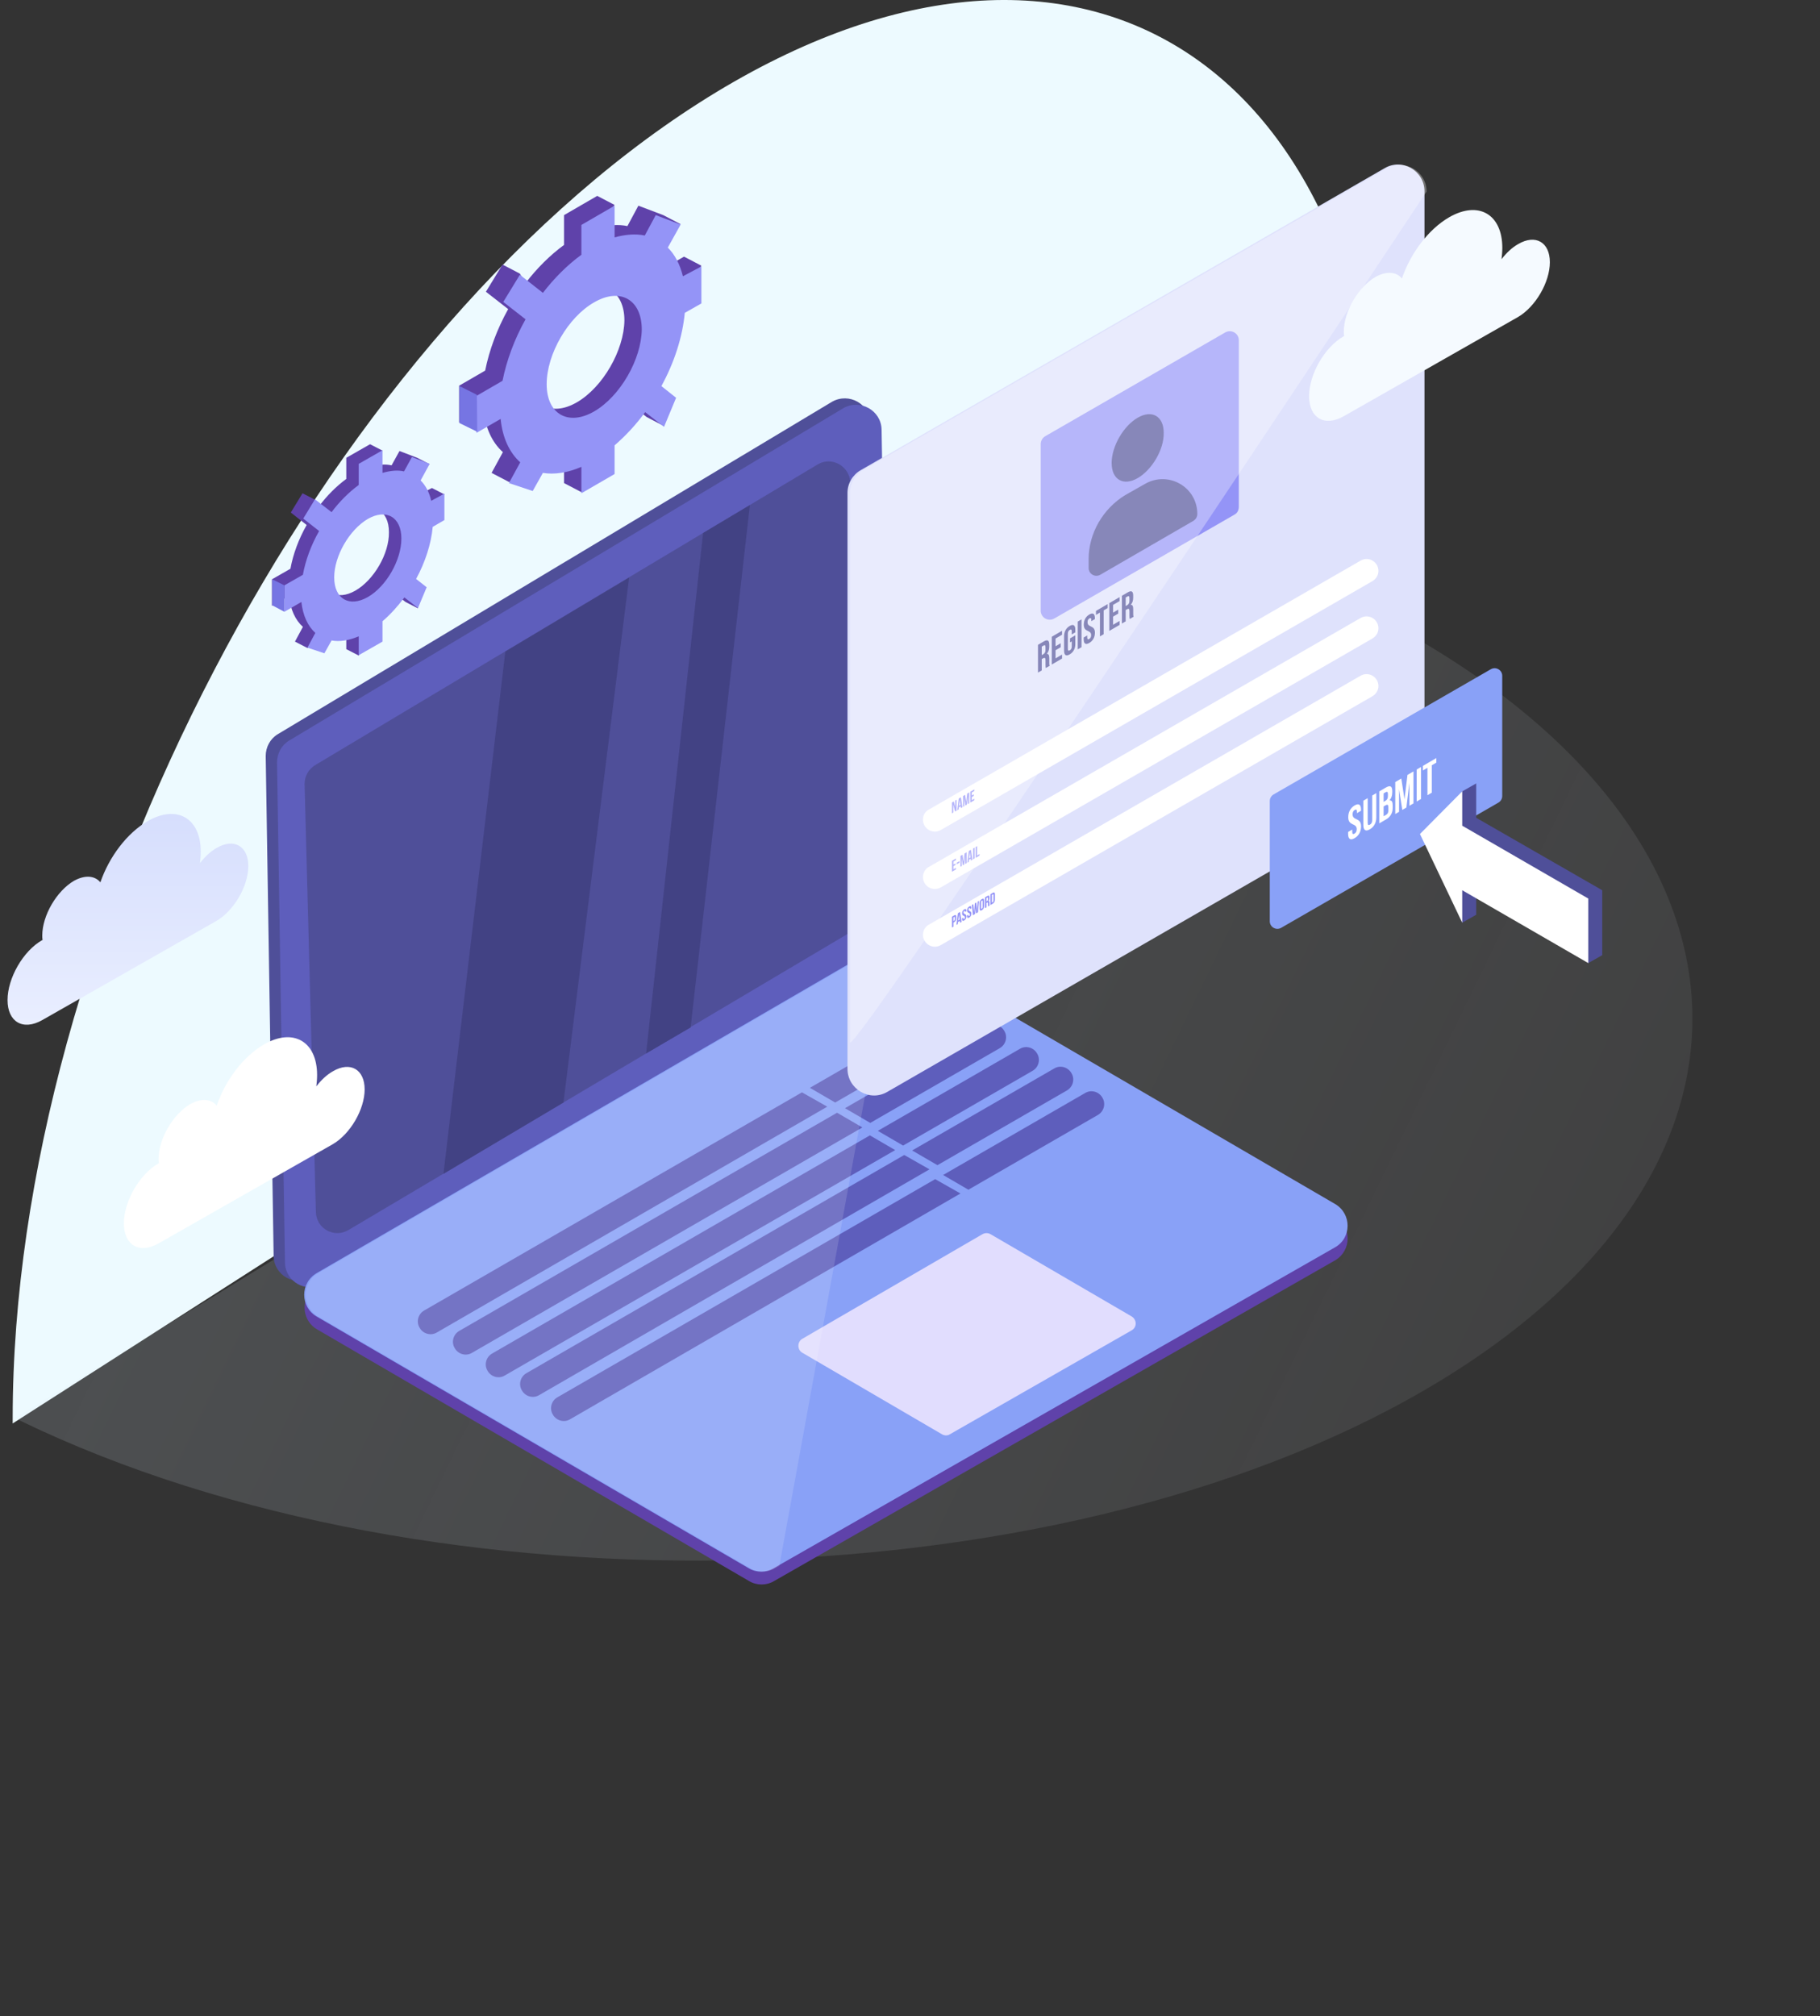 <?xml version="1.0" encoding="UTF-8"?> <svg xmlns="http://www.w3.org/2000/svg" width="622" height="689" viewBox="0 0 622 689" fill="none"><rect x="0" y="0" width="622" height="689" fill="#333333" stroke="none"/> <path d="M238.882 35.173C109.881 117.571 4.335 319.783 4.335 484.579C4.335 485.15 4.335 485.864 4.335 486.435L473.429 185.975C473.429 185.546 473.429 185.261 473.429 184.832C473.558 20.179 368.012 -47.225 238.882 35.173Z" fill="#EDFAFF"></path> <path opacity="0.15" d="M492.935 471.406C367.781 548.13 148.95 554.413 6.604 485.347C6.11 485.108 5.493 484.809 5 484.569L460.823 205.922C461.193 206.101 461.44 206.221 461.81 206.4C604.087 275.295 618.142 394.571 492.935 471.406Z" fill="url(#paint0_linear)"></path> <path d="M297.421 144.621L300.258 317.313C300.258 320.409 298.711 323.246 296.002 324.794L106.415 436.483C100.74 439.836 93.647 435.838 93.518 429.26L90.809 258.374C90.809 255.278 92.357 252.441 94.936 250.893L284.395 137.27C290.198 134.046 297.292 138.044 297.421 144.621Z" fill="#4F4F99"></path> <path d="M301.29 146.813L304.127 319.505C304.127 322.601 302.58 325.438 299.871 326.986L110.284 438.675C104.609 442.028 97.516 438.03 97.387 431.452L94.678 260.566C94.678 257.47 96.226 254.633 98.806 253.085L288.264 139.462C293.939 136.238 301.161 140.236 301.29 146.813Z" fill="#5E5EBC"></path> <path d="M290.585 164.998L292.907 312.927C292.907 315.507 291.617 318.086 289.296 319.376L119.054 420.36C114.153 423.198 108.091 419.844 107.963 414.17L104.093 267.917C104.093 265.337 105.383 262.887 107.705 261.468L279.494 158.678C284.266 155.841 290.456 159.323 290.585 164.998Z" fill="#4F4F99"></path> <path d="M456.313 415.847L307.094 328.792C304.385 327.244 301.161 327.244 298.453 328.792L108.349 439.449C102.675 442.802 102.675 450.927 108.349 454.28L256.021 540.304C258.601 541.852 261.954 541.852 264.533 540.304L456.313 430.679C461.988 427.325 461.988 419.071 456.313 415.847Z" fill="#5F42AA"></path> <path d="M456.313 411.462L307.094 324.536C304.385 322.988 301.161 322.988 298.453 324.536L108.22 435.064C102.546 438.417 102.546 446.542 108.22 449.896L255.892 535.919C258.472 537.467 261.825 537.467 264.404 535.919L456.184 426.294C461.988 423.07 461.988 414.815 456.313 411.462Z" fill="#89A1F7"></path> <path d="M386.798 449.895L338.563 421.779C337.66 421.264 336.628 421.264 335.725 421.779L274.206 457.504C272.401 458.536 272.401 461.245 274.206 462.276L321.925 490.134C322.828 490.65 323.86 490.65 324.634 490.134L386.669 454.667C388.603 453.635 388.603 451.056 386.798 449.895Z" fill="#E1DDFE"></path> <path d="M330.953 406.561L375.19 381.025C377.254 379.864 378.028 377.156 376.738 375.092C375.577 373.029 372.869 372.255 370.805 373.545L322.312 401.531" fill="#5E5EBC"></path> <path d="M319.604 402.95L190.504 477.495C188.44 478.656 187.667 481.365 188.956 483.428C190.117 485.492 192.825 486.265 194.889 484.976L328.245 407.851" fill="#5E5EBC"></path> <path d="M320.378 398.178L364.615 372.642C366.678 371.481 367.452 368.773 366.162 366.709C365.002 364.646 362.293 363.872 360.23 365.162L311.737 393.148" fill="#5E5EBC"></path> <path d="M309.028 394.697L179.928 469.243C177.865 470.403 177.091 473.112 178.381 475.175C179.541 477.239 182.25 478.013 184.313 476.723L317.669 399.598" fill="#5E5EBC"></path> <path d="M308.641 391.472L352.878 365.936C354.942 364.775 355.716 362.067 354.426 360.003C353.265 357.94 350.557 357.166 348.493 358.456L300 386.442" fill="#5E5EBC"></path> <path d="M297.292 387.989L168.192 462.534C166.128 463.695 165.355 466.404 166.644 468.467C167.805 470.531 170.513 471.305 172.577 470.015L305.933 393.019" fill="#5E5EBC"></path> <path d="M297.421 383.734L341.658 358.198C343.721 357.037 344.495 354.329 343.206 352.265C342.045 350.202 339.336 349.428 337.273 350.717L288.78 378.704" fill="#5E5EBC"></path> <path d="M286.072 380.252L156.972 454.797C154.908 455.958 154.134 458.666 155.424 460.73C156.585 462.793 159.293 463.567 161.357 462.277L294.713 385.282" fill="#5E5EBC"></path> <path d="M285.427 376.769L329.664 351.233C331.727 350.072 332.501 347.364 331.211 345.3C330.051 343.237 327.342 342.463 325.279 343.753L276.786 371.739" fill="#5E5EBC"></path> <path d="M274.077 373.286L144.977 447.831C142.914 448.992 142.14 451.7 143.43 453.764C144.59 455.828 147.299 456.601 149.362 455.312L282.718 378.187" fill="#5E5EBC"></path> <path opacity="0.14" d="M298.968 324.535L108.736 435.064C103.062 438.417 103.062 446.542 108.736 449.895L256.408 535.919C258.987 537.466 262.341 537.466 264.92 535.919L266.339 535.145L304.901 323.504C302.838 323.117 300.774 323.375 298.968 324.535Z" fill="white"></path> <path d="M172.706 222.648L151.555 401.144L192.567 376.769L215.008 197.37L172.706 222.648Z" fill="#424284"></path> <path d="M240.287 182.151L220.812 360.002L236.031 351.103L256.279 172.607" fill="#424284"></path> <path d="M113.786 366.084C111.723 367.245 109.788 369.051 108.112 371.243C108.241 369.954 108.37 368.664 108.37 367.374C108.37 355.896 100.244 351.124 90.185 356.927C83.091 361.055 77.03 369.18 74.063 377.821C72.129 375.499 68.775 375.241 65.035 377.305C59.103 380.787 54.202 389.17 54.202 396.006C54.202 396.522 54.202 397.037 54.331 397.553H54.202C47.624 401.294 42.336 410.579 42.336 418.06C42.336 425.54 47.624 428.635 54.202 424.895L113.786 390.976C119.719 387.494 124.62 379.11 124.62 372.275C124.62 365.44 119.719 362.602 113.786 366.084Z" fill="white"></path> <path d="M74.029 289.781C71.966 290.941 70.031 292.747 68.355 294.94C68.484 293.65 68.613 292.36 68.613 291.07C68.613 279.592 60.487 274.82 50.428 280.624C43.334 284.751 37.273 292.876 34.306 301.517C32.372 299.196 29.018 298.938 25.278 301.001C19.346 304.483 14.445 312.867 14.445 319.702C14.445 320.218 14.445 320.734 14.574 321.25H14.445C7.867 324.99 2.579 334.276 2.579 341.756C2.579 349.236 7.867 352.332 14.445 348.591L74.029 314.672C79.962 311.19 84.863 302.807 84.863 295.971C84.863 289.136 79.962 286.299 74.029 289.781Z" fill="url(#paint1_linear)"></path> <path d="M143.108 169.084C142.463 166.118 141.174 163.796 139.497 162.119L146.848 158.637L142.592 156.445L136.531 154.123L133.822 159.024C131.63 158.508 129.179 158.766 126.471 159.54L130.727 153.994L126.471 151.802L118.346 156.445V163.667C114.993 166.118 111.768 169.342 109.06 172.953L107.641 170.76L103.385 168.568L99.387 175.145L104.804 179.402C102.095 184.173 100.161 189.332 99.258 194.362L92.939 197.973V207.001L98.742 203.648C99.258 208.291 100.935 211.902 103.514 214.224L100.806 219.254L105.062 221.446L106.609 221.188L109.06 216.803C111.768 217.319 114.993 216.803 118.346 215.384V221.833L122.602 224.025L126.471 217.19V210.226C129.179 207.904 131.63 205.196 133.951 202.1L138.594 205.712L142.85 207.904L141.561 198.747L137.949 195.91C141.045 190.235 143.108 183.916 143.624 178.112L147.622 175.79L151.878 168.955L147.622 166.762L143.108 169.084ZM121.441 201.842C115.122 205.454 109.963 202.487 109.963 195.136C109.963 187.785 115.122 178.886 121.441 175.145C127.761 171.534 132.92 174.501 132.92 181.852C133.048 189.203 127.761 198.231 121.441 201.842Z" fill="#5F42AA"></path> <path d="M147.364 171.147C146.719 168.181 145.43 165.859 143.753 164.182L146.848 158.508L140.787 156.186L138.078 161.087C135.886 160.571 133.435 160.829 130.727 161.603V153.865L122.602 158.508V165.73C119.249 168.181 116.024 171.405 113.316 175.016L107.641 170.631L103.643 177.208L109.06 181.465C106.351 186.236 104.417 191.395 103.514 196.425L97.195 200.036V209.064L102.998 205.711C103.514 210.354 105.191 213.965 107.77 216.287L105.062 221.317L110.865 223.251L113.316 218.866C116.024 219.382 119.249 218.866 122.602 217.447V223.896L130.727 219.253V212.289C133.435 209.967 135.886 207.259 138.207 204.163L142.85 207.775L145.817 200.681L142.205 197.844C145.301 192.169 147.364 185.85 147.88 180.046L151.878 177.724V168.696L147.364 171.147ZM125.697 204.034C119.378 207.646 114.219 204.679 114.219 197.328C114.219 189.977 119.378 181.078 125.697 177.337C132.017 173.726 137.176 176.693 137.176 184.044C137.176 191.395 132.017 200.423 125.697 204.034Z" fill="#9494F7"></path> <path d="M93.068 197.974L97.195 200.037V209.065L93.068 206.873V197.974Z" fill="#7675E3"></path> <path d="M227.455 91.313C226.423 87.186 224.747 83.962 222.296 81.511L232.614 76.61L226.681 73.515L218.169 70.291L214.429 77.255C211.334 76.61 207.852 76.868 204.111 77.9L210.044 70.033L204.111 66.938L192.762 73.515V83.704C187.99 87.186 183.476 91.7 179.607 96.73L177.672 93.505L171.74 90.41L166.065 99.696L173.674 105.629C169.934 112.335 167.226 119.558 165.807 126.651L156.908 131.81V144.449L165.162 139.677C165.807 146.255 168.257 151.285 171.869 154.509L168 161.602L173.932 164.697L176.125 164.311L179.607 158.12C183.476 158.765 187.99 158.12 192.762 156.056V165.084L198.695 168.18L204.111 158.636V148.834C207.852 145.61 211.463 141.741 214.558 137.485L221.007 142.514L226.939 145.61L225.134 132.713L220.104 128.715C224.489 120.718 227.326 111.948 228.1 103.694L233.775 100.47L239.707 90.797L233.775 87.702L227.455 91.313ZM197.147 137.485C188.248 142.643 180.897 138.387 180.897 128.199C180.897 117.881 188.248 105.242 197.147 100.212C206.046 95.053 213.397 99.309 213.397 109.498C213.268 119.687 206.046 132.326 197.147 137.485Z" fill="#5F42AA"></path> <path d="M233.388 94.408C232.356 90.281 230.679 87.056 228.229 84.606L232.614 76.739L224.102 73.514L220.362 80.479C217.266 79.834 213.784 80.092 210.044 81.124V70.29L198.695 76.868V87.056C193.923 90.538 189.409 95.052 185.54 100.082L177.672 93.892L171.998 103.178L179.607 109.11C175.867 115.817 173.158 123.039 171.74 130.133L162.841 135.291V147.931L171.095 143.159C171.74 149.736 174.19 154.766 177.801 157.99L173.932 165.084L182.057 167.792L185.54 161.601C189.409 162.246 193.923 161.601 198.695 159.538V168.566L210.044 161.988V152.187C213.784 148.962 217.395 145.093 220.491 140.837L226.939 145.867L231.066 135.936L226.036 131.938C230.421 123.942 233.259 115.172 234.033 106.918L239.707 103.694V91.054L233.388 94.408ZM203.08 140.579C194.181 145.738 186.829 141.482 186.829 131.293C186.829 120.976 194.181 108.336 203.08 103.307C211.979 98.148 219.33 102.404 219.33 112.593C219.201 122.781 211.979 135.42 203.08 140.579Z" fill="#9494F7"></path> <path d="M157.037 131.939L162.97 134.906L163.099 147.545L157.037 144.579V131.939Z" fill="#7675E3"></path> <path fill-rule="evenodd" clip-rule="evenodd" d="M289.634 168.415V365.225C289.634 372.189 297.244 376.703 303.305 373.092L482.317 269.915C485.154 268.239 486.831 265.272 486.831 262.048V65.367C486.831 58.403 479.222 53.889 473.16 57.5L294.148 160.677C291.44 162.225 289.634 165.191 289.634 168.415Z" fill="#DFE2FC"></path> <path fill-rule="evenodd" clip-rule="evenodd" d="M355.668 151.778V208.654C355.668 211.104 358.247 212.523 360.311 211.362L421.83 175.895C422.862 175.379 423.377 174.348 423.377 173.187V116.311C423.377 113.86 420.798 112.442 418.734 113.602L357.215 149.069C356.313 149.585 355.668 150.617 355.668 151.778Z" fill="#9494F7"></path> <path fill-rule="evenodd" clip-rule="evenodd" d="M315.429 280.105C315.429 283.2 318.782 285.264 321.619 283.587L469.033 198.595C470.323 197.821 471.097 196.532 471.097 195.113C471.097 192.018 467.743 189.954 464.906 191.631L317.492 276.623C316.203 277.268 315.429 278.557 315.429 280.105Z" fill="white"></path> <path fill-rule="evenodd" clip-rule="evenodd" d="M315.429 299.707C315.429 302.803 318.782 304.866 321.619 303.19L469.033 218.198C470.323 217.424 471.097 216.134 471.097 214.716C471.097 211.62 467.743 209.557 464.906 211.233L317.492 296.225C316.203 296.87 315.429 298.289 315.429 299.707Z" fill="white"></path> <path fill-rule="evenodd" clip-rule="evenodd" d="M315.429 319.44C315.429 322.535 318.782 324.599 321.619 322.922L469.033 237.93C470.323 237.156 471.097 235.867 471.097 234.448C471.097 231.353 467.743 229.289 464.906 230.966L317.492 315.958C316.203 316.603 315.429 318.021 315.429 319.44Z" fill="white"></path> <path d="M388.813 163.385C383.912 166.223 379.914 163.901 379.914 158.227C379.914 152.552 383.912 145.587 388.813 142.75C393.714 139.913 397.712 142.234 397.712 147.909C397.841 153.584 393.714 160.548 388.813 163.385Z" fill="#4F4F99"></path> <path fill-rule="evenodd" clip-rule="evenodd" d="M372.047 191.115V194.081C372.047 196.145 374.239 197.434 376.045 196.402L407.901 177.96C408.675 177.444 409.191 176.67 409.191 175.638C409.191 166.481 399.389 160.806 391.393 165.32L384.557 169.19C376.948 173.833 372.047 182.216 372.047 191.115Z" fill="#4F4F99"></path> <path d="M358.744 227.511C358.615 227.234 358.603 226.901 358.603 226.44V224.975C358.603 223.985 358.393 223.389 357.748 223.454C358.322 222.806 358.592 222.011 358.592 221.034V220.288C358.592 218.823 358.018 218.44 356.683 219.22L354.739 220.356V229.852L356.027 229.099V225.233L356.472 224.973C357.057 224.631 357.315 224.806 357.315 225.687V227.18C357.315 227.953 357.362 228.075 357.432 228.278L358.744 227.511ZM356.648 220.597C357.104 220.33 357.303 220.512 357.303 221.191V222.127C357.303 222.886 357.011 223.302 356.531 223.582L356.027 223.876V220.96L356.648 220.597ZM360.739 218.206L362.964 216.905V215.549L359.451 217.602V227.098L362.964 225.045V223.688L360.739 224.989V222.208L362.507 221.174V219.817L360.739 220.851V218.206ZM365.695 219.515L366.28 219.172V220.922C366.28 221.6 366.022 221.995 365.613 222.235C365.203 222.474 364.945 222.381 364.945 221.703V216.575C364.945 215.897 365.203 215.488 365.613 215.249C366.022 215.009 366.28 215.116 366.28 215.794V216.812L367.498 216.1V215.178C367.498 213.658 366.842 213.173 365.577 213.913C364.313 214.652 363.657 215.903 363.657 217.423V222.361C363.657 223.88 364.313 224.365 365.577 223.625C366.842 222.886 367.498 221.635 367.498 220.115V217.104L365.695 218.158V219.515ZM368.325 221.911L369.614 221.158V211.662L368.325 212.415V221.911ZM370.392 213.486C370.392 216.199 372.909 215.094 372.909 217.047C372.909 217.726 372.652 218.12 372.242 218.36C371.832 218.6 371.574 218.506 371.574 217.828V217.149L370.356 217.861V218.445C370.356 219.964 371.012 220.449 372.277 219.71C373.542 218.97 374.198 217.719 374.198 216.199C374.198 213.486 371.68 214.592 371.68 212.638C371.68 211.96 371.914 211.565 372.324 211.326C372.734 211.086 372.968 211.207 372.968 211.885V212.279L374.186 211.567V211.268C374.186 209.749 373.542 209.257 372.289 209.99C371.036 210.722 370.392 211.967 370.392 213.486ZM374.561 210.127L375.908 209.34V217.479L377.196 216.726V208.587L378.543 207.799V206.443L374.561 208.77V210.127ZM380.398 206.715L382.623 205.414V204.058L379.11 206.111V215.607L382.623 213.554V212.197L380.398 213.498V210.717L382.167 209.683V208.326L380.398 209.36V206.715ZM387.427 210.746C387.298 210.468 387.286 210.136 387.286 209.675V208.21C387.286 207.22 387.076 206.624 386.431 206.688C387.005 206.041 387.275 205.246 387.275 204.269V203.523C387.275 202.058 386.701 201.674 385.366 202.455L383.422 203.591V213.087L384.71 212.334V208.468L385.155 208.208C385.74 207.865 385.998 208.04 385.998 208.922V210.414C385.998 211.188 386.045 211.309 386.115 211.513L387.427 210.746ZM385.331 203.832C385.787 203.565 385.986 203.747 385.986 204.425V205.361C385.986 206.121 385.694 206.536 385.213 206.817L384.71 207.111V204.195L385.331 203.832Z" fill="#4F4F99"></path> <path d="M326.411 277.314L326.927 277.013V273.315L326.48 273.576V275.79L325.964 273.877L325.335 274.245V277.943L325.787 277.679V275.001L326.411 277.314ZM328.399 272.455L327.664 272.884L327.154 276.88L327.614 276.611L327.701 275.889L328.316 275.53L328.403 276.15L328.909 275.854L328.399 272.455ZM328.006 273.339L328.248 275.068L327.765 275.35L328.006 273.339ZM329.836 271.615L329.138 272.022V275.72L329.576 275.464V272.849L329.95 275.246L330.424 274.968L330.771 272.114V274.766L331.245 274.489V270.791L330.547 271.199L330.205 274.024L329.836 271.615ZM332.112 270.813L332.978 270.306V269.778L331.61 270.578V274.275L332.978 273.476V272.947L332.112 273.454V272.371L332.8 271.968V271.44L332.112 271.843V270.813Z" fill="#9494F7"></path> <path d="M325.841 294.421L326.708 293.915V293.386L325.34 294.186V297.884L326.708 297.084V296.556L325.841 297.062V295.979L326.53 295.577V295.049L325.841 295.451V294.421ZM326.996 295.331L327.908 294.798V294.27L326.996 294.803V295.331ZM328.941 292.081L328.243 292.489V296.187L328.681 295.931V293.316L329.055 295.712L329.529 295.435L329.876 292.581V295.232L330.35 294.955V291.258L329.652 291.665L329.31 294.491L328.941 292.081ZM331.828 290.394L331.093 290.823L330.583 294.819L331.043 294.55L331.13 293.828L331.745 293.469L331.832 294.089L332.338 293.793L331.828 290.394ZM331.435 291.278L331.677 293.007L331.194 293.289L331.435 291.278ZM332.572 293.656L333.074 293.363V289.666L332.572 289.959V293.656ZM333.44 293.149L334.767 292.373V291.845L333.942 292.327V289.158L333.44 289.451V293.149Z" fill="#9494F7"></path> <path d="M326.078 312.83L325.34 313.262V316.96L325.841 316.667V315.277L326.078 315.139C326.58 314.846 326.826 314.379 326.826 313.788V313.307C326.826 312.715 326.58 312.537 326.078 312.83ZM326.078 313.359C326.238 313.265 326.325 313.299 326.325 313.563V314.118C326.325 314.382 326.238 314.517 326.078 314.611L325.841 314.749V313.497L326.078 313.359ZM328.114 311.641L327.379 312.07L326.869 316.066L327.329 315.797L327.416 315.075L328.031 314.716L328.118 315.336L328.624 315.04L328.114 311.641ZM327.721 312.525L327.963 314.254L327.48 314.536L327.721 312.525ZM328.794 312.131C328.794 313.187 329.774 312.757 329.774 313.517C329.774 313.781 329.674 313.935 329.515 314.028C329.355 314.122 329.255 314.085 329.255 313.821V313.557L328.78 313.834V314.061C328.78 314.653 329.036 314.842 329.528 314.554C330.021 314.266 330.276 313.779 330.276 313.187C330.276 312.131 329.296 312.561 329.296 311.8C329.296 311.536 329.387 311.383 329.546 311.289C329.706 311.196 329.797 311.243 329.797 311.507V311.66L330.272 311.383V311.267C330.272 310.675 330.021 310.484 329.533 310.769C329.045 311.054 328.794 311.539 328.794 312.131ZM330.5 311.134C330.5 312.19 331.48 311.76 331.48 312.52C331.48 312.784 331.38 312.938 331.22 313.031C331.061 313.125 330.96 313.088 330.96 312.824V312.56L330.486 312.837V313.064C330.486 313.656 330.741 313.845 331.234 313.557C331.726 313.269 331.982 312.782 331.982 312.19C331.982 311.134 331.001 311.564 331.001 310.803C331.001 310.539 331.092 310.386 331.252 310.292C331.412 310.199 331.503 310.246 331.503 310.51V310.663L331.977 310.386V310.27C331.977 309.678 331.726 309.487 331.238 309.772C330.75 310.057 330.5 310.542 330.5 311.134ZM333.564 312.153L334.23 311.763L334.586 307.858L334.148 308.114L333.888 311.203L333.637 308.412L333.154 308.695L332.912 311.752L332.643 308.993L332.155 309.279L332.511 312.768L333.199 312.366L333.382 310.289L333.564 312.153ZM335.299 308.291C335.299 308.027 335.4 307.868 335.559 307.775C335.719 307.682 335.819 307.723 335.819 307.987V309.984C335.819 310.248 335.719 310.407 335.559 310.501C335.4 310.594 335.299 310.552 335.299 310.288V308.291ZM334.798 310.544C334.798 311.136 335.067 311.317 335.559 311.029C336.052 310.741 336.321 310.246 336.321 309.654V307.731C336.321 307.14 336.052 306.959 335.559 307.247C335.067 307.535 334.798 308.03 334.798 308.621V310.544ZM338.206 309.439C338.156 309.331 338.152 309.202 338.152 309.022V308.452C338.152 308.066 338.069 307.834 337.819 307.859C338.042 307.607 338.147 307.298 338.147 306.917V306.627C338.147 306.056 337.924 305.907 337.404 306.211L336.647 306.653V310.351L337.148 310.058V308.552L337.322 308.451C337.55 308.318 337.65 308.386 337.65 308.729V309.31C337.65 309.611 337.668 309.659 337.696 309.738L338.206 309.439ZM337.39 306.747C337.568 306.643 337.645 306.714 337.645 306.978V307.343C337.645 307.638 337.531 307.8 337.344 307.909L337.148 308.024V306.888L337.39 306.747ZM338.481 309.278L339.275 308.815C339.777 308.521 340.023 308.055 340.023 307.464V305.594C340.023 305.002 339.777 304.824 339.275 305.117L338.481 305.581V309.278ZM339.266 305.651C339.425 305.557 339.521 305.596 339.521 305.861V307.783C339.521 308.047 339.425 308.198 339.266 308.292L338.983 308.457V305.816L339.266 305.651Z" fill="#9494F7"></path> <path fill-rule="evenodd" clip-rule="evenodd" d="M435.255 271.486C434.45 271.951 433.953 272.81 433.953 273.74V314.81C433.953 316.811 436.119 318.063 437.853 317.064L512.097 274.277C512.903 273.813 513.399 272.953 513.399 272.023V230.954C513.399 228.952 511.233 227.7 509.499 228.7L435.255 271.486Z" fill="#89A1F7"></path> <path d="M547.576 304.222V326.405L542.804 329.114L504.5 301.514V312.606L499.728 315.314L490.184 282.168L499.728 270.432L504.5 267.724V279.46L547.576 304.222Z" fill="#4F4F99"></path> <path d="M542.804 307.059V329.113L499.728 304.222V315.314L485.283 285.005L499.728 270.432V282.168L542.804 307.059Z" fill="white"></path> <path d="M460.773 279.266C460.773 282.39 463.673 281.117 463.673 283.367C463.673 284.148 463.376 284.602 462.904 284.878C462.432 285.154 462.135 285.046 462.135 284.265V283.484L460.733 284.304V284.976C460.733 286.725 461.488 287.284 462.944 286.432C464.401 285.581 465.156 284.14 465.156 282.39C465.156 279.266 462.257 280.539 462.257 278.29C462.257 277.509 462.526 277.055 462.998 276.779C463.47 276.503 463.74 276.642 463.74 277.423V277.876L465.143 277.056V276.713C465.143 274.963 464.401 274.397 462.958 275.24C461.515 276.084 460.773 277.517 460.773 279.266ZM465.938 273.623V281.949C465.938 283.698 466.694 284.257 468.15 283.405C469.606 282.554 470.362 281.113 470.362 279.363V271.038L468.959 271.858V280.293C468.959 281.074 468.662 281.528 468.19 281.804C467.718 282.08 467.422 281.972 467.422 281.191V272.756L465.938 273.623ZM473.617 269.135L471.379 270.443V281.377L473.712 280.014C475.195 279.147 475.964 277.792 475.964 276.105V275.214C475.964 274.058 475.654 273.412 474.858 273.518C475.519 272.772 475.815 271.88 475.815 270.755V270.365C475.815 268.678 475.155 268.236 473.617 269.135ZM473.523 275.204C474.197 274.81 474.48 274.957 474.48 275.972V276.925C474.48 277.737 474.211 278.16 473.712 278.452L472.862 278.948V275.59L473.523 275.204ZM473.577 270.72C474.103 270.413 474.332 270.623 474.332 271.404V272.013C474.332 272.888 473.995 273.366 473.442 273.689L472.862 274.028V271.138L473.577 270.72ZM478.907 266.043L476.844 267.249V278.183L478.138 277.427V269.695L479.244 276.78L480.646 275.961L481.671 267.52V275.361L483.074 274.542V263.608L481.01 264.814L479.999 273.168L478.907 266.043ZM484.153 273.911L485.636 273.044V262.11L484.153 262.977V273.911ZM486.289 263.29L487.84 262.384V271.756L489.323 270.889V261.517L490.874 260.61V259.048L486.289 261.728V263.29Z" fill="white"></path> <path opacity="0.32" fill-rule="evenodd" clip-rule="evenodd" d="M290.474 168.626V356.149C290.474 363.114 487.541 65.449 487.541 65.449C487.541 58.484 479.932 54.099 473.871 57.582L294.988 160.629C292.279 162.306 290.474 165.272 290.474 168.626Z" fill="white"></path> <path d="M518.845 83.413C516.781 84.574 514.846 86.38 513.17 88.572C513.299 87.283 513.428 85.993 513.428 84.703C513.428 73.225 505.303 68.453 495.243 74.257C488.149 78.384 482.088 86.509 479.122 95.15C477.187 92.828 473.834 92.57 470.094 94.634C464.161 98.116 459.26 106.499 459.26 113.335C459.26 113.851 459.26 114.367 459.389 114.882H459.26C452.682 118.623 447.395 127.909 447.395 135.389C447.395 142.869 452.682 145.964 459.26 142.224L518.845 108.305C524.777 104.823 529.678 96.44 529.678 89.604C529.678 82.769 524.777 79.931 518.845 83.413Z" fill="#F5FAFF"></path> <defs> <linearGradient id="paint0_linear" x1="523.316" y1="486.147" x2="103.147" y2="282.285" gradientUnits="userSpaceOnUse"> <stop stop-color="#ECF3F9" stop-opacity="0.5"></stop> <stop offset="1" stop-color="#DEEDFA"></stop> </linearGradient> <linearGradient id="paint1_linear" x1="43.721" y1="278.148" x2="43.721" y2="350.181" gradientUnits="userSpaceOnUse"> <stop stop-color="#D6DEFD"></stop> <stop offset="1" stop-color="#E9EEFF"></stop> </linearGradient> </defs> </svg> 